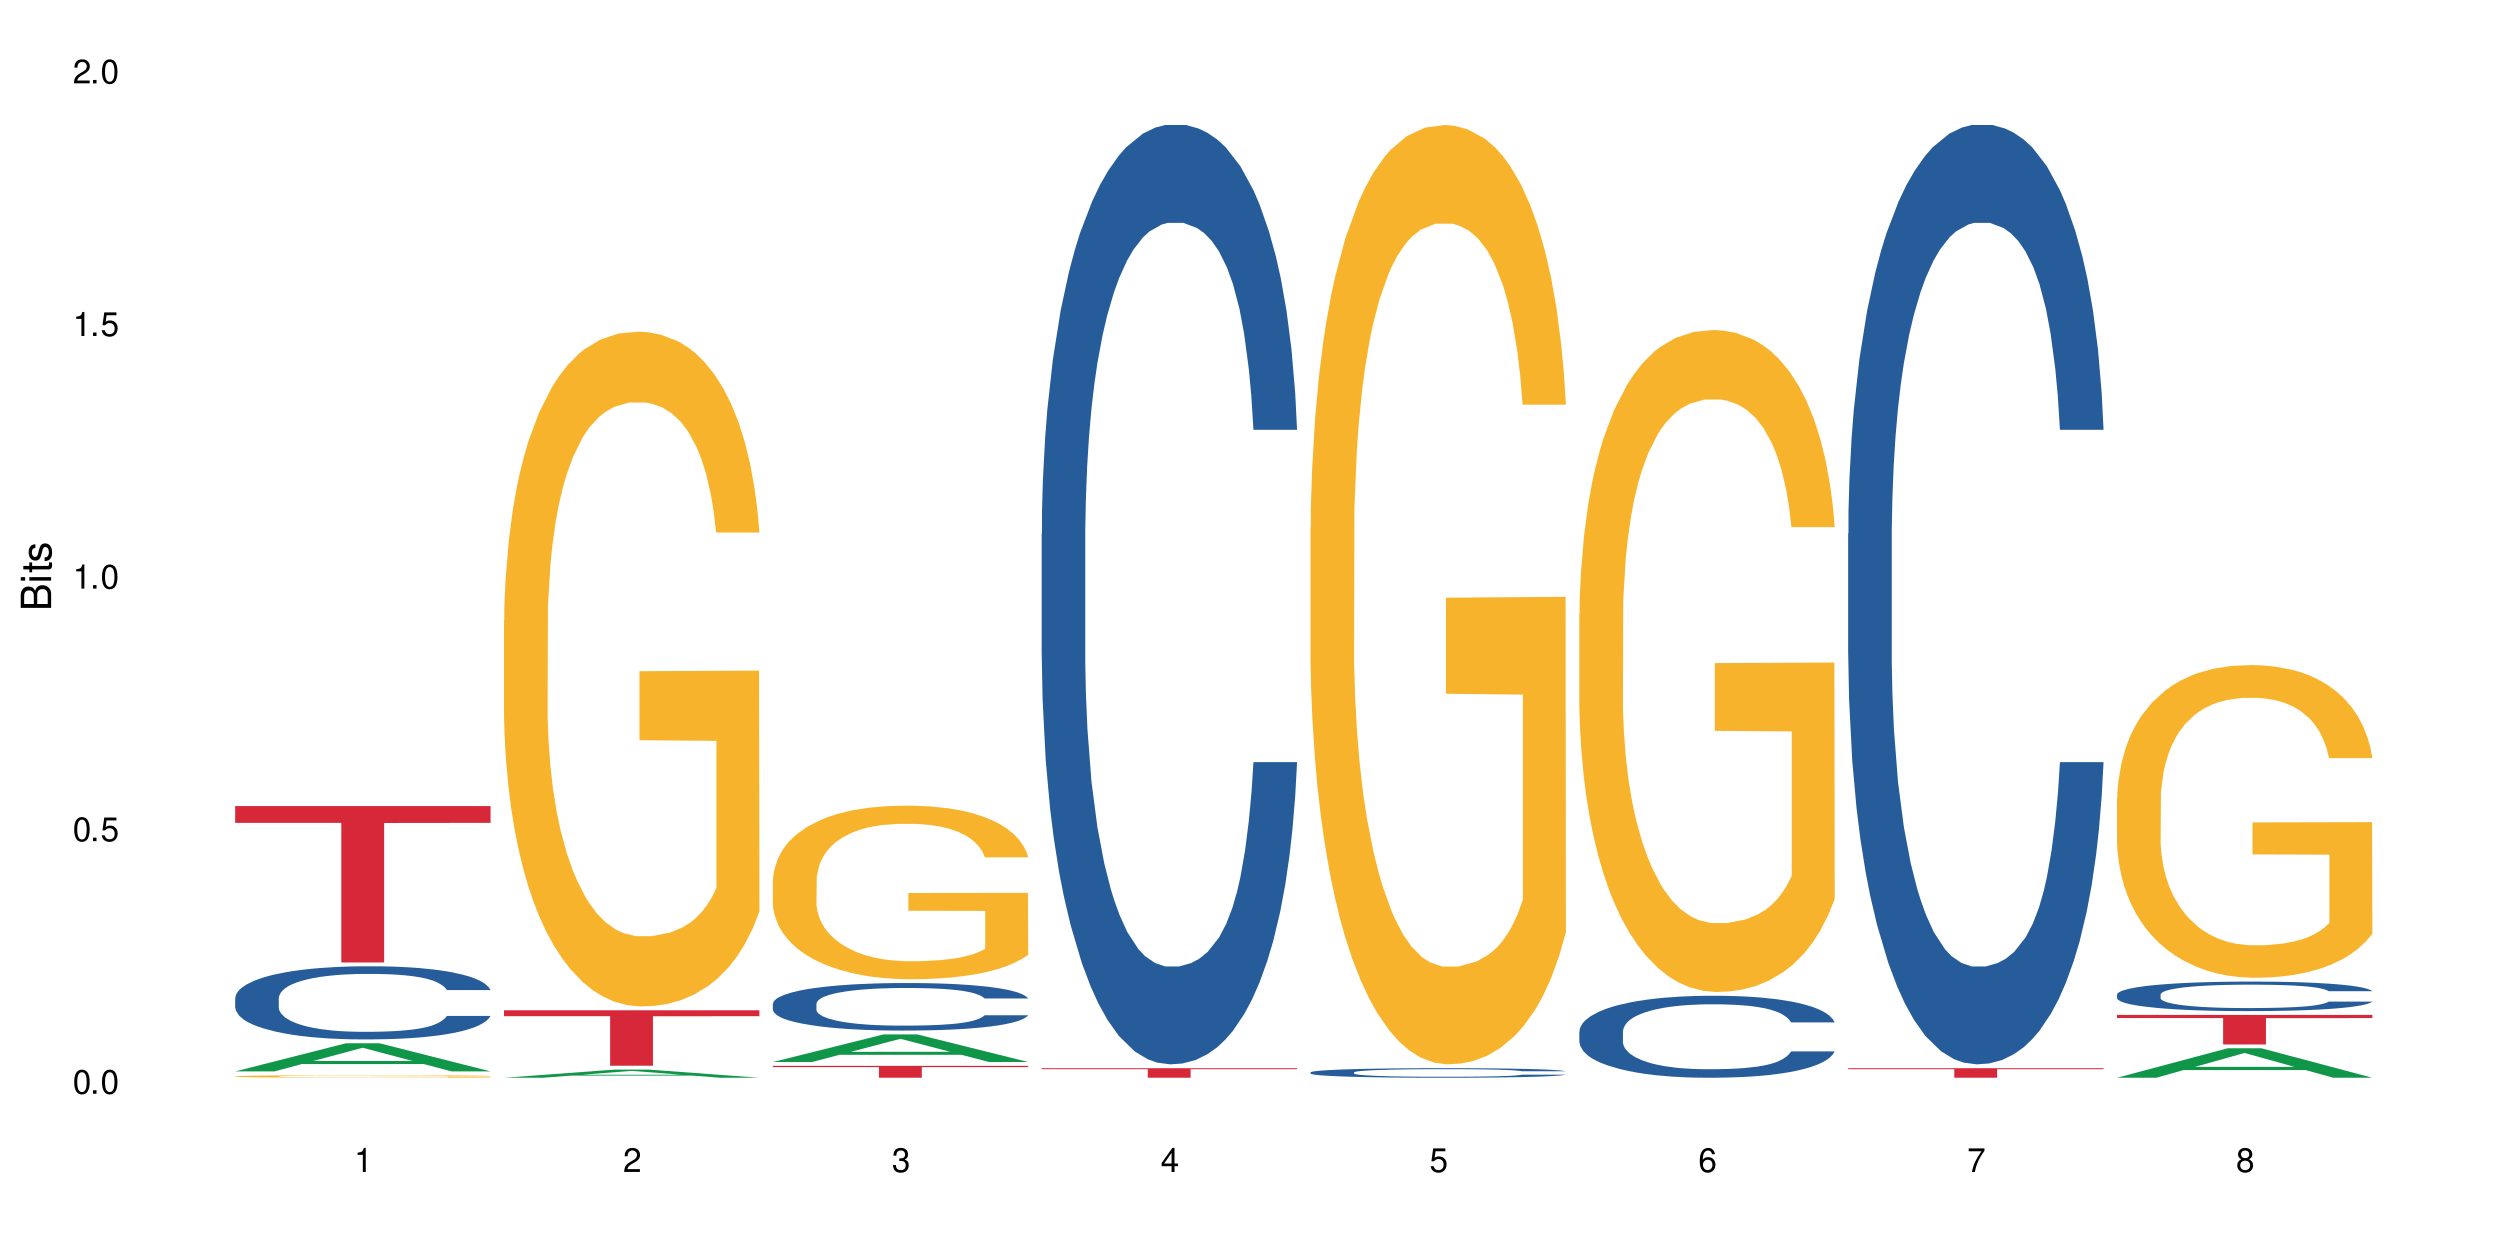 <?xml version="1.0" encoding="UTF-8"?>
<svg xmlns="http://www.w3.org/2000/svg" xmlns:xlink="http://www.w3.org/1999/xlink" width="720" height="360" viewBox="0 0 720 360">
<defs>
<g>
<g id="glyph-0-0">
</g>
<g id="glyph-0-1">
<path d="M 2.641 -6.938 C 2 -6.938 1.422 -6.656 1.078 -6.172 C 0.641 -5.562 0.406 -4.641 0.406 -3.359 C 0.406 -1.016 1.188 0.219 2.641 0.219 C 4.078 0.219 4.859 -1.016 4.859 -3.297 C 4.859 -4.641 4.656 -5.547 4.203 -6.172 C 3.844 -6.656 3.281 -6.938 2.641 -6.938 Z M 2.641 -6.188 C 3.547 -6.188 4 -5.25 4 -3.375 C 4 -1.406 3.562 -0.484 2.625 -0.484 C 1.734 -0.484 1.281 -1.438 1.281 -3.344 C 1.281 -5.25 1.734 -6.188 2.641 -6.188 Z M 2.641 -6.188 "/>
</g>
<g id="glyph-0-2">
<path d="M 1.828 -1 L 0.828 -1 L 0.828 0 L 1.828 0 Z M 1.828 -1 "/>
</g>
<g id="glyph-0-3">
<path d="M 4.562 -6.797 L 1.062 -6.797 L 0.547 -3.094 L 1.328 -3.094 C 1.719 -3.562 2.047 -3.734 2.578 -3.734 C 3.484 -3.734 4.062 -3.109 4.062 -2.094 C 4.062 -1.125 3.484 -0.531 2.578 -0.531 C 1.828 -0.531 1.375 -0.906 1.188 -1.672 L 0.328 -1.672 C 0.453 -1.109 0.547 -0.844 0.75 -0.594 C 1.125 -0.078 1.828 0.219 2.594 0.219 C 3.969 0.219 4.922 -0.781 4.922 -2.219 C 4.922 -3.562 4.031 -4.484 2.719 -4.484 C 2.25 -4.484 1.859 -4.359 1.469 -4.062 L 1.734 -5.969 L 4.562 -5.969 Z M 4.562 -6.797 "/>
</g>
<g id="glyph-0-4">
<path d="M 2.484 -4.938 L 2.484 0 L 3.328 0 L 3.328 -6.938 L 2.766 -6.938 C 2.469 -5.875 2.281 -5.734 0.984 -5.562 L 0.984 -4.938 Z M 2.484 -4.938 "/>
</g>
<g id="glyph-0-5">
<path d="M 4.859 -0.828 L 1.281 -0.828 C 1.359 -1.406 1.672 -1.781 2.5 -2.281 L 3.469 -2.828 C 4.406 -3.344 4.906 -4.062 4.906 -4.906 C 4.906 -5.484 4.672 -6.031 4.266 -6.406 C 3.859 -6.766 3.375 -6.938 2.719 -6.938 C 1.859 -6.938 1.219 -6.625 0.844 -6.031 C 0.609 -5.672 0.5 -5.234 0.484 -4.531 L 1.328 -4.531 C 1.359 -5.016 1.406 -5.281 1.531 -5.516 C 1.75 -5.938 2.188 -6.203 2.703 -6.203 C 3.469 -6.203 4.031 -5.641 4.031 -4.891 C 4.031 -4.344 3.719 -3.859 3.125 -3.516 L 2.234 -3 C 0.812 -2.172 0.406 -1.531 0.328 -0.016 L 4.859 -0.016 Z M 4.859 -0.828 "/>
</g>
<g id="glyph-0-6">
<path d="M 2.125 -3.188 L 2.578 -3.188 C 3.5 -3.188 3.984 -2.766 3.984 -1.922 C 3.984 -1.062 3.469 -0.531 2.594 -0.531 C 1.656 -0.531 1.203 -1 1.156 -2.016 L 0.312 -2.016 C 0.344 -1.453 0.438 -1.094 0.609 -0.781 C 0.953 -0.109 1.625 0.219 2.547 0.219 C 3.953 0.219 4.859 -0.625 4.859 -1.938 C 4.859 -2.828 4.516 -3.297 3.703 -3.594 C 4.344 -3.844 4.656 -4.328 4.656 -5.031 C 4.656 -6.219 3.875 -6.938 2.578 -6.938 C 1.203 -6.938 0.484 -6.172 0.453 -4.703 L 1.297 -4.703 C 1.312 -5.125 1.344 -5.359 1.453 -5.578 C 1.641 -5.969 2.062 -6.203 2.594 -6.203 C 3.344 -6.203 3.797 -5.75 3.797 -5 C 3.797 -4.516 3.609 -4.219 3.25 -4.047 C 3.016 -3.953 2.703 -3.922 2.125 -3.906 Z M 2.125 -3.188 "/>
</g>
<g id="glyph-0-7">
<path d="M 3.141 -1.672 L 3.141 0 L 3.984 0 L 3.984 -1.672 L 4.984 -1.672 L 4.984 -2.438 L 3.984 -2.438 L 3.984 -6.938 L 3.359 -6.938 L 0.266 -2.578 L 0.266 -1.672 Z M 3.141 -2.438 L 1 -2.438 L 3.141 -5.5 Z M 3.141 -2.438 "/>
</g>
<g id="glyph-0-8">
<path d="M 4.781 -5.125 C 4.609 -6.266 3.891 -6.938 2.844 -6.938 C 2.094 -6.938 1.422 -6.578 1.031 -5.953 C 0.594 -5.266 0.406 -4.422 0.406 -3.172 C 0.406 -2 0.578 -1.25 0.984 -0.641 C 1.359 -0.078 1.953 0.219 2.703 0.219 C 3.984 0.219 4.922 -0.75 4.922 -2.094 C 4.922 -3.375 4.062 -4.281 2.844 -4.281 C 2.172 -4.281 1.641 -4.031 1.281 -3.516 C 1.281 -5.234 1.828 -6.188 2.797 -6.188 C 3.391 -6.188 3.797 -5.797 3.938 -5.125 Z M 2.734 -3.531 C 3.547 -3.531 4.062 -2.953 4.062 -2.031 C 4.062 -1.156 3.484 -0.531 2.703 -0.531 C 1.922 -0.531 1.328 -1.188 1.328 -2.078 C 1.328 -2.938 1.906 -3.531 2.734 -3.531 Z M 2.734 -3.531 "/>
</g>
<g id="glyph-0-9">
<path d="M 4.984 -6.797 L 0.438 -6.797 L 0.438 -5.969 L 4.109 -5.969 C 2.5 -3.656 1.828 -2.234 1.328 0 L 2.219 0 C 2.594 -2.172 3.453 -4.047 4.984 -6.094 Z M 4.984 -6.797 "/>
</g>
<g id="glyph-0-10">
<path d="M 3.75 -3.656 C 4.469 -4.094 4.688 -4.438 4.688 -5.078 C 4.688 -6.172 3.844 -6.938 2.641 -6.938 C 1.438 -6.938 0.594 -6.172 0.594 -5.094 C 0.594 -4.438 0.812 -4.094 1.516 -3.656 C 0.734 -3.266 0.359 -2.703 0.359 -1.922 C 0.359 -0.656 1.281 0.219 2.641 0.219 C 3.984 0.219 4.922 -0.656 4.922 -1.922 C 4.922 -2.703 4.531 -3.266 3.75 -3.656 Z M 2.641 -6.188 C 3.359 -6.188 3.812 -5.75 3.812 -5.062 C 3.812 -4.406 3.344 -3.984 2.641 -3.984 C 1.922 -3.984 1.453 -4.406 1.453 -5.078 C 1.453 -5.75 1.922 -6.188 2.641 -6.188 Z M 2.641 -3.266 C 3.484 -3.266 4.062 -2.719 4.062 -1.906 C 4.062 -1.078 3.484 -0.531 2.625 -0.531 C 1.797 -0.531 1.219 -1.094 1.219 -1.906 C 1.219 -2.719 1.781 -3.266 2.641 -3.266 Z M 2.641 -3.266 "/>
</g>
<g id="glyph-1-0">
</g>
<g id="glyph-1-1">
<path d="M 0 -0.953 L 0 -4.891 C 0 -5.719 -0.234 -6.344 -0.734 -6.797 C -1.188 -7.234 -1.812 -7.469 -2.5 -7.469 C -3.547 -7.469 -4.188 -7 -4.625 -5.875 C -4.984 -6.688 -5.625 -7.094 -6.531 -7.094 C -7.172 -7.094 -7.734 -6.859 -8.141 -6.391 C -8.562 -5.922 -8.75 -5.344 -8.75 -4.5 L -8.75 -0.953 Z M -4.984 -2.062 L -7.766 -2.062 L -7.766 -4.219 C -7.766 -4.844 -7.688 -5.203 -7.453 -5.5 C -7.219 -5.812 -6.859 -5.969 -6.375 -5.969 C -5.891 -5.969 -5.531 -5.812 -5.297 -5.5 C -5.062 -5.203 -4.984 -4.844 -4.984 -4.219 Z M -0.984 -2.062 L -4 -2.062 L -4 -4.781 C -4 -5.766 -3.438 -6.359 -2.484 -6.359 C -1.547 -6.359 -0.984 -5.766 -0.984 -4.781 Z M -0.984 -2.062 "/>
</g>
<g id="glyph-1-2">
<path d="M -6.281 -1.797 L -6.281 -0.797 L 0 -0.797 L 0 -1.797 Z M -8.75 -1.797 L -8.75 -0.797 L -7.484 -0.797 L -7.484 -1.797 Z M -8.75 -1.797 "/>
</g>
<g id="glyph-1-3">
<path d="M -6.281 -3.047 L -6.281 -2.016 L -8.016 -2.016 L -8.016 -1.016 L -6.281 -1.016 L -6.281 -0.172 L -5.469 -0.172 L -5.469 -1.016 L -0.719 -1.016 C -0.078 -1.016 0.281 -1.453 0.281 -2.234 C 0.281 -2.5 0.25 -2.719 0.188 -3.047 L -0.641 -3.047 C -0.609 -2.906 -0.594 -2.766 -0.594 -2.562 C -0.594 -2.141 -0.719 -2.016 -1.156 -2.016 L -5.469 -2.016 L -5.469 -3.047 Z M -6.281 -3.047 "/>
</g>
<g id="glyph-1-4">
<path d="M -4.531 -5.25 C -5.766 -5.25 -6.469 -4.422 -6.469 -2.969 C -6.469 -1.516 -5.719 -0.562 -4.547 -0.562 C -3.562 -0.562 -3.094 -1.062 -2.734 -2.562 L -2.516 -3.484 C -2.344 -4.188 -2.094 -4.469 -1.641 -4.469 C -1.047 -4.469 -0.641 -3.875 -0.641 -3 C -0.641 -2.453 -0.797 -2 -1.062 -1.75 C -1.25 -1.594 -1.422 -1.531 -1.875 -1.469 L -1.875 -0.406 C -0.422 -0.453 0.281 -1.266 0.281 -2.922 C 0.281 -4.5 -0.5 -5.516 -1.719 -5.516 C -2.656 -5.516 -3.172 -4.984 -3.469 -3.734 L -3.703 -2.766 C -3.891 -1.953 -4.156 -1.609 -4.594 -1.609 C -5.188 -1.609 -5.547 -2.125 -5.547 -2.938 C -5.547 -3.75 -5.203 -4.172 -4.531 -4.203 Z M -4.531 -5.25 "/>
</g>
</g>
</defs>
<rect x="-72" y="-36" width="864" height="432" fill="rgb(100%, 100%, 100%)" fill-opacity="1"/>
<path fill-rule="nonzero" fill="rgb(6.275%, 58.824%, 28.235%)" fill-opacity="1" d="M 67.73 308.559 L 67.809 308.551 L 99.637 300.457 L 109.301 300.457 L 141.281 308.566 L 130.047 308.566 L 122.031 306.449 L 86.906 306.449 L 79.047 308.559 L 67.73 308.559 L 90.285 305.574 L 118.809 305.566 L 104.586 301.781 L 104.43 301.773 L 104.27 301.797 L 90.207 305.566 L 90.285 305.574 Z M 67.73 308.559 "/>
<path fill-rule="nonzero" fill="rgb(14.51%, 36.078%, 60%)" fill-opacity="1" d="M 67.73 287.461 L 67.82 287.441 L 67.82 286.98 L 68.09 286.25 L 68.719 285.324 L 69.344 284.691 L 70.961 283.555 L 73.203 282.457 L 75.535 281.609 L 77.238 281.109 L 78.766 280.727 L 82.262 280.012 L 84.504 279.648 L 86.926 279.32 L 89.887 278.992 L 92.039 278.801 L 96.883 278.492 L 100.469 278.355 L 103.25 278.301 L 109.262 278.301 L 112.848 278.375 L 115.449 278.473 L 118.32 278.625 L 120.742 278.801 L 124.957 279.223 L 128.727 279.762 L 130.43 280.07 L 133.121 280.668 L 135.184 281.246 L 136.617 281.746 L 138.234 282.457 L 139.668 283.324 L 140.746 284.305 L 141.281 285.133 L 128.727 285.133 L 128.098 284.363 L 127.379 283.766 L 126.035 282.977 L 124.688 282.418 L 122.805 281.859 L 121.102 281.496 L 118.77 281.129 L 116.707 280.898 L 114.555 280.727 L 112.488 280.609 L 108.543 280.492 L 103.969 280.492 L 102.266 280.531 L 98.766 280.688 L 96.883 280.82 L 94.191 281.09 L 92.309 281.34 L 90.066 281.727 L 88.539 282.051 L 86.656 282.555 L 85.312 282.996 L 83.785 283.633 L 82.891 284.113 L 82.082 284.652 L 81.363 285.285 L 80.828 285.961 L 80.469 286.672 L 80.289 287.363 L 80.289 290.348 L 80.469 291.039 L 80.918 291.848 L 82.082 293.023 L 83.785 294.043 L 85.762 294.852 L 87.645 295.43 L 88.719 295.699 L 90.156 296.008 L 92.398 296.391 L 95.629 296.777 L 97.512 296.93 L 100.383 297.086 L 103.34 297.16 L 107.289 297.16 L 110.785 297.086 L 113.117 296.988 L 115.539 296.832 L 118.859 296.508 L 120.922 296.199 L 122.715 295.832 L 124.062 295.469 L 124.957 295.16 L 126.305 294.562 L 127.379 293.91 L 128.188 293.234 L 128.727 292.582 L 141.281 292.582 L 140.746 293.352 L 139.938 294.102 L 139.129 294.66 L 137.875 295.332 L 136.441 295.93 L 134.375 296.602 L 132.672 297.047 L 130.43 297.527 L 128.367 297.891 L 126.125 298.219 L 122.805 298.605 L 120.652 298.797 L 118.32 298.969 L 115.539 299.125 L 112.043 299.258 L 108.273 299.336 L 104.777 299.355 L 101.008 299.316 L 98.227 299.238 L 94.551 299.066 L 89.977 298.719 L 86.656 298.355 L 84.055 297.988 L 81.812 297.605 L 79.301 297.086 L 76.074 296.238 L 74.098 295.582 L 72.754 295.043 L 71.23 294.293 L 70.152 293.621 L 68.898 292.543 L 68 291.176 L 67.73 290.117 Z M 67.73 287.461 "/>
<path fill-rule="nonzero" fill="rgb(96.863%, 70.196%, 16.863%)" fill-opacity="1" d="M 67.73 309.98 L 67.82 309.98 L 67.82 309.965 L 68.18 309.938 L 69.078 309.895 L 70.242 309.863 L 71.5 309.836 L 72.305 309.82 L 73.652 309.801 L 74.816 309.785 L 77.777 309.758 L 81.543 309.73 L 83.609 309.719 L 85.941 309.707 L 89.258 309.695 L 90.785 309.688 L 95.449 309.68 L 100.738 309.672 L 106.57 309.668 L 109.262 309.672 L 112.938 309.672 L 117.961 309.68 L 120.832 309.688 L 123.074 309.695 L 125.406 309.703 L 128.277 309.715 L 130.969 309.73 L 133.121 309.746 L 135.273 309.766 L 137.066 309.789 L 138.594 309.812 L 139.938 309.84 L 140.746 309.863 L 141.281 309.887 L 128.816 309.887 L 128.098 309.863 L 127.289 309.844 L 125.945 309.824 L 124.598 309.809 L 123.254 309.793 L 120.742 309.777 L 118.59 309.766 L 115.898 309.758 L 113.297 309.75 L 110.336 309.746 L 103.789 309.746 L 99.484 309.75 L 96.973 309.754 L 95.18 309.762 L 92.668 309.77 L 91.141 309.777 L 90.246 309.785 L 87.555 309.805 L 85.762 309.824 L 84.773 309.836 L 83.52 309.855 L 82.621 309.875 L 81.633 309.898 L 81.098 309.918 L 80.379 309.965 L 80.289 310.082 L 80.559 310.109 L 81.098 310.137 L 81.812 310.16 L 82.891 310.184 L 83.965 310.203 L 85.852 310.23 L 87.465 310.246 L 88.719 310.258 L 91.141 310.277 L 92.129 310.281 L 94.461 310.293 L 96.883 310.305 L 99.844 310.312 L 102.086 310.316 L 105.672 310.32 L 110.246 310.32 L 115.629 310.316 L 119.039 310.309 L 121.371 310.305 L 122.895 310.301 L 124.777 310.293 L 126.125 310.285 L 127.379 310.277 L 128.906 310.266 L 128.906 310.109 L 106.75 310.109 L 106.75 310.035 L 141.195 310.035 L 141.281 310.293 L 139.398 310.309 L 137.066 310.328 L 134.824 310.34 L 132.492 310.352 L 129.176 310.363 L 126.484 310.371 L 122.355 310.383 L 118.59 310.387 L 114.645 310.391 L 111.145 310.395 L 103.34 310.395 L 99.395 310.391 L 96.254 310.383 L 93.383 310.379 L 90.516 310.367 L 86.926 310.355 L 84.594 310.344 L 79.75 310.312 L 77.598 310.297 L 76.164 310.281 L 74.727 310.266 L 73.203 310.246 L 71.766 310.223 L 70.691 310.203 L 69.703 310.18 L 68.988 310.156 L 68.27 310.129 L 67.91 310.105 L 67.73 310.082 Z M 67.73 309.98 "/>
<path fill-rule="nonzero" fill="rgb(83.922%, 15.686%, 22.353%)" fill-opacity="1" d="M 67.73 232.156 L 141.281 232.156 L 141.281 236.98 L 110.629 237.02 L 110.629 277.199 L 98.297 277.199 L 98.297 237.062 L 98.117 236.98 L 67.73 236.98 Z M 67.73 232.156 "/>
<path fill-rule="nonzero" fill="rgb(6.275%, 58.824%, 28.235%)" fill-opacity="1" d="M 145.156 310.391 L 145.234 310.391 L 177.059 308.039 L 186.723 308.039 L 218.707 310.395 L 207.469 310.395 L 199.453 309.777 L 164.328 309.777 L 156.469 310.391 L 145.156 310.391 L 167.707 309.523 L 196.23 309.523 L 182.008 308.422 L 181.852 308.422 L 181.695 308.426 L 167.629 309.523 L 167.707 309.523 Z M 145.156 310.391 "/>
<path fill-rule="nonzero" fill="rgb(96.863%, 70.196%, 16.863%)" fill-opacity="1" d="M 145.156 178.754 L 145.242 178.578 L 145.242 175.027 L 145.602 167.039 L 146.5 156.035 L 147.664 146.984 L 148.922 139.887 L 149.73 136.16 L 151.074 130.836 L 152.242 126.93 L 155.199 118.945 L 158.969 111.488 L 161.031 108.297 L 163.363 105.277 L 166.684 101.906 L 168.207 100.664 L 172.871 97.824 L 178.164 96.051 L 183.992 95.516 L 186.684 95.695 L 190.363 96.402 L 195.387 98.355 L 198.254 100.133 L 200.496 101.906 L 202.828 104.215 L 205.699 107.762 L 208.391 112.023 L 210.543 116.281 L 212.695 121.605 L 214.492 127.285 L 216.016 133.496 L 217.359 140.949 L 218.168 147.164 L 218.707 153.375 L 206.238 153.375 L 205.52 147.164 L 204.715 142.371 L 203.367 136.516 L 202.023 132.254 L 200.676 128.883 L 198.164 124.27 L 196.012 121.43 L 193.32 118.945 L 190.723 117.348 L 187.762 116.281 L 185.969 115.926 L 181.211 115.926 L 176.906 117.168 L 174.395 118.59 L 172.602 120.008 L 170.09 122.672 L 168.566 124.801 L 167.668 126.219 L 164.977 131.723 L 163.184 136.691 L 162.195 140.062 L 160.941 145.387 L 160.043 150.18 L 159.059 157.277 L 158.52 162.605 L 157.801 174.672 L 157.711 206.617 L 157.98 213.363 L 158.52 220.641 L 159.238 227.027 L 160.312 233.773 L 161.391 238.918 L 163.273 245.84 L 164.887 250.457 L 166.145 253.473 L 168.566 258.266 L 169.551 259.863 L 171.883 263.055 L 174.305 265.543 L 177.266 267.672 L 179.508 268.734 L 183.098 269.625 L 187.672 269.625 L 193.055 268.559 L 196.461 267.137 L 198.793 265.719 L 200.32 264.477 L 202.203 262.523 L 203.547 260.75 L 204.805 258.797 L 206.328 255.781 L 206.328 213.363 L 184.172 213.184 L 184.172 193.309 L 218.617 193.129 L 218.707 262.523 L 216.824 267.316 L 214.492 271.93 L 212.25 275.48 L 209.918 278.496 L 206.598 281.871 L 203.906 284 L 199.781 286.484 L 196.012 288.082 L 192.066 289.145 L 188.566 289.68 L 184.441 289.855 L 180.766 289.5 L 176.816 288.438 L 173.68 287.016 L 170.809 285.242 L 167.938 282.934 L 164.352 279.207 L 162.016 276.191 L 159.594 272.461 L 157.172 268.027 L 155.02 263.234 L 153.586 259.508 L 152.152 255.246 L 150.625 249.922 L 149.191 243.891 L 148.113 238.387 L 147.129 232.176 L 146.41 226.32 L 145.691 218.332 L 145.332 211.941 L 145.156 206.441 Z M 145.156 178.754 "/>
<path fill-rule="nonzero" fill="rgb(83.922%, 15.686%, 22.353%)" fill-opacity="1" d="M 145.156 290.957 L 218.707 290.957 L 218.707 292.668 L 188.051 292.684 L 188.051 306.934 L 175.719 306.934 L 175.719 292.699 L 175.539 292.668 L 145.156 292.668 Z M 145.156 290.957 "/>
<path fill-rule="nonzero" fill="rgb(6.275%, 58.824%, 28.235%)" fill-opacity="1" d="M 222.578 305.855 L 222.656 305.848 L 254.48 297.906 L 264.148 297.906 L 296.129 305.863 L 284.895 305.863 L 276.879 303.785 L 241.75 303.785 L 233.895 305.855 L 222.578 305.855 L 245.129 302.93 L 273.656 302.922 L 259.434 299.207 L 259.273 299.199 L 259.117 299.223 L 245.051 302.922 L 245.129 302.93 Z M 222.578 305.855 "/>
<path fill-rule="nonzero" fill="rgb(14.51%, 36.078%, 60%)" fill-opacity="1" d="M 222.578 289.078 L 222.668 289.062 L 222.668 288.766 L 222.938 288.289 L 223.562 287.688 L 224.191 287.277 L 225.809 286.539 L 228.051 285.824 L 230.383 285.273 L 232.086 284.949 L 233.609 284.699 L 237.109 284.238 L 239.352 284 L 241.773 283.789 L 244.734 283.574 L 246.887 283.449 L 251.73 283.25 L 255.316 283.16 L 258.098 283.125 L 264.109 283.125 L 267.695 283.176 L 270.297 283.238 L 273.168 283.336 L 275.59 283.449 L 279.805 283.727 L 283.57 284.074 L 285.277 284.273 L 287.969 284.664 L 290.031 285.039 L 291.465 285.363 L 293.082 285.824 L 294.516 286.387 L 295.59 287.027 L 296.129 287.562 L 283.57 287.562 L 282.945 287.062 L 282.227 286.676 L 280.883 286.164 L 279.535 285.801 L 277.652 285.438 L 275.949 285.199 L 273.617 284.961 L 271.551 284.812 L 269.398 284.699 L 267.336 284.625 L 263.391 284.551 L 258.816 284.551 L 257.109 284.574 L 253.613 284.676 L 251.73 284.762 L 249.039 284.938 L 247.156 285.102 L 244.914 285.352 L 243.387 285.562 L 241.504 285.887 L 240.16 286.176 L 238.633 286.59 L 237.738 286.902 L 236.93 287.25 L 236.211 287.664 L 235.672 288.102 L 235.316 288.562 L 235.137 289.016 L 235.137 290.953 L 235.316 291.402 L 235.762 291.926 L 236.93 292.691 L 238.633 293.352 L 240.605 293.879 L 242.492 294.254 L 243.566 294.43 L 245.004 294.629 L 247.246 294.879 L 250.473 295.129 L 252.355 295.23 L 255.227 295.328 L 258.188 295.379 L 262.133 295.379 L 265.633 295.328 L 267.965 295.266 L 270.387 295.168 L 273.707 294.953 L 275.77 294.754 L 277.562 294.516 L 278.906 294.277 L 279.805 294.078 L 281.148 293.691 L 282.227 293.266 L 283.035 292.828 L 283.57 292.402 L 296.129 292.402 L 295.59 292.902 L 294.785 293.391 L 293.977 293.754 L 292.723 294.191 L 291.285 294.578 L 289.223 295.016 L 287.52 295.305 L 285.277 295.617 L 283.215 295.855 L 280.973 296.066 L 277.652 296.316 L 275.5 296.441 L 273.168 296.555 L 270.387 296.656 L 266.887 296.742 L 263.121 296.793 L 259.621 296.805 L 255.855 296.781 L 253.074 296.73 L 249.398 296.617 L 244.824 296.391 L 241.504 296.152 L 238.902 295.918 L 236.66 295.668 L 234.148 295.328 L 230.918 294.777 L 228.945 294.355 L 227.602 294.004 L 226.074 293.516 L 225 293.078 L 223.742 292.379 L 222.848 291.488 L 222.578 290.801 Z M 222.578 289.078 "/>
<path fill-rule="nonzero" fill="rgb(96.863%, 70.196%, 16.863%)" fill-opacity="1" d="M 222.578 253.438 L 222.668 253.395 L 222.668 252.48 L 223.027 250.426 L 223.922 247.594 L 225.09 245.266 L 226.344 243.438 L 227.152 242.48 L 228.496 241.109 L 229.664 240.105 L 232.625 238.051 L 236.391 236.133 L 238.453 235.312 L 240.785 234.535 L 244.105 233.668 L 245.629 233.348 L 250.293 232.617 L 255.586 232.16 L 261.418 232.023 L 264.109 232.07 L 267.785 232.25 L 272.809 232.754 L 275.68 233.211 L 277.922 233.668 L 280.254 234.262 L 283.125 235.176 L 285.816 236.27 L 287.969 237.367 L 290.121 238.734 L 291.914 240.195 L 293.438 241.797 L 294.785 243.711 L 295.59 245.312 L 296.129 246.91 L 283.66 246.91 L 282.945 245.312 L 282.137 244.078 L 280.793 242.57 L 279.445 241.477 L 278.102 240.609 L 275.59 239.422 L 273.438 238.691 L 270.746 238.051 L 268.145 237.641 L 265.184 237.367 L 263.391 237.273 L 258.637 237.273 L 254.332 237.594 L 251.82 237.961 L 250.023 238.324 L 247.512 239.008 L 245.988 239.559 L 245.094 239.922 L 242.402 241.34 L 240.605 242.617 L 239.621 243.484 L 238.363 244.855 L 237.469 246.086 L 236.48 247.914 L 235.941 249.285 L 235.227 252.387 L 235.137 260.605 L 235.406 262.344 L 235.941 264.215 L 236.66 265.859 L 237.738 267.594 L 238.812 268.918 L 240.695 270.699 L 242.312 271.887 L 243.566 272.66 L 245.988 273.895 L 246.977 274.305 L 249.309 275.129 L 251.73 275.766 L 254.691 276.316 L 256.934 276.59 L 260.52 276.816 L 265.094 276.816 L 270.477 276.543 L 273.887 276.18 L 276.219 275.812 L 277.742 275.492 L 279.625 274.992 L 280.973 274.535 L 282.227 274.031 L 283.75 273.254 L 283.75 262.344 L 261.598 262.297 L 261.598 257.184 L 296.039 257.137 L 296.129 274.992 L 294.246 276.223 L 291.914 277.41 L 289.672 278.324 L 287.34 279.102 L 284.02 279.969 L 281.328 280.516 L 277.203 281.156 L 273.438 281.566 L 269.488 281.84 L 265.992 281.977 L 261.867 282.023 L 258.188 281.93 L 254.242 281.656 L 251.102 281.293 L 248.23 280.836 L 245.359 280.242 L 241.773 279.281 L 239.441 278.508 L 237.02 277.547 L 234.598 276.406 L 232.445 275.172 L 231.008 274.215 L 229.574 273.117 L 228.051 271.75 L 226.613 270.195 L 225.539 268.781 L 224.551 267.184 L 223.832 265.676 L 223.117 263.621 L 222.758 261.977 L 222.578 260.562 Z M 222.578 253.438 "/>
<path fill-rule="nonzero" fill="rgb(83.922%, 15.686%, 22.353%)" fill-opacity="1" d="M 222.578 306.965 L 296.129 306.965 L 296.129 307.332 L 265.477 307.336 L 265.477 310.395 L 253.141 310.395 L 253.141 307.34 L 252.965 307.332 L 222.578 307.332 Z M 222.578 306.965 "/>
<path fill-rule="nonzero" fill="rgb(14.51%, 36.078%, 60%)" fill-opacity="1" d="M 300 153.711 L 300.09 153.461 L 300.09 147.527 L 300.359 138.129 L 300.988 126.262 L 301.617 118.102 L 303.23 103.508 L 305.473 89.414 L 307.805 78.535 L 309.508 72.105 L 311.035 67.16 L 314.531 58.008 L 316.773 53.309 L 319.195 49.105 L 322.156 44.902 L 324.309 42.43 L 329.152 38.473 L 332.742 36.742 L 335.52 36 L 341.531 36 L 345.117 36.988 L 347.719 38.227 L 350.59 40.203 L 353.012 42.43 L 357.227 47.871 L 360.996 54.793 L 362.699 58.75 L 365.391 66.418 L 367.453 73.836 L 368.891 80.266 L 370.504 89.414 L 371.938 100.543 L 373.016 113.152 L 373.555 123.789 L 360.996 123.789 L 360.367 113.895 L 359.648 106.23 L 358.305 96.09 L 356.961 88.918 L 355.074 81.75 L 353.371 77.051 L 351.039 72.352 L 348.977 69.383 L 346.824 67.16 L 344.762 65.676 L 340.812 64.191 L 336.238 64.191 L 334.535 64.684 L 331.035 66.664 L 329.152 68.395 L 326.461 71.855 L 324.578 75.07 L 322.336 80.016 L 320.812 84.223 L 318.926 90.652 L 317.582 96.34 L 316.059 104.5 L 315.16 110.68 L 314.352 117.605 L 313.637 125.766 L 313.098 134.422 L 312.738 143.57 L 312.559 152.473 L 312.559 190.801 L 312.738 199.703 L 313.188 210.09 L 314.352 225.176 L 316.059 238.281 L 318.031 248.668 L 319.914 256.086 L 320.992 259.547 L 322.426 263.504 L 324.668 268.449 L 327.898 273.398 L 329.781 275.375 L 332.652 277.352 L 335.609 278.344 L 339.559 278.344 L 343.055 277.352 L 345.387 276.117 L 347.809 274.141 L 351.129 269.934 L 353.191 265.977 L 354.984 261.281 L 356.332 256.582 L 357.227 252.625 L 358.574 244.957 L 359.648 236.551 L 360.457 227.895 L 360.996 219.488 L 373.555 219.488 L 373.016 229.379 L 372.207 239.023 L 371.402 246.195 L 370.145 254.852 L 368.711 262.516 L 366.645 271.172 L 364.941 276.859 L 362.699 283.043 L 360.637 287.738 L 358.395 291.945 L 355.074 296.891 L 352.922 299.363 L 350.59 301.586 L 347.809 303.566 L 344.312 305.297 L 340.543 306.285 L 337.047 306.535 L 333.277 306.039 L 330.5 305.051 L 326.82 302.824 L 322.246 298.371 L 318.926 293.676 L 316.324 288.977 L 314.082 284.031 L 311.57 277.352 L 308.344 266.473 L 306.371 258.066 L 305.023 251.141 L 303.5 241.496 L 302.422 232.84 L 301.168 218.992 L 300.27 201.438 L 300 187.836 Z M 300 153.711 "/>
<path fill-rule="nonzero" fill="rgb(83.922%, 15.686%, 22.353%)" fill-opacity="1" d="M 300 307.637 L 373.555 307.637 L 373.555 307.93 L 342.898 307.934 L 342.898 310.395 L 330.566 310.395 L 330.566 307.938 L 330.387 307.93 L 300 307.93 Z M 300 307.637 "/>
<path fill-rule="nonzero" fill="rgb(14.51%, 36.078%, 60%)" fill-opacity="1" d="M 377.426 308.836 L 377.516 308.832 L 377.516 308.773 L 377.781 308.676 L 378.41 308.555 L 379.039 308.473 L 380.652 308.324 L 382.895 308.18 L 385.227 308.07 L 386.934 308.004 L 388.457 307.953 L 391.957 307.859 L 394.199 307.812 L 396.621 307.77 L 399.578 307.727 L 401.734 307.699 L 406.574 307.66 L 410.164 307.645 L 412.945 307.637 L 418.953 307.637 L 422.543 307.645 L 425.145 307.66 L 428.016 307.68 L 430.438 307.699 L 434.652 307.758 L 438.418 307.828 L 440.125 307.867 L 442.812 307.945 L 444.879 308.02 L 446.312 308.086 L 447.926 308.18 L 449.363 308.293 L 450.438 308.422 L 450.977 308.531 L 438.418 308.531 L 437.789 308.43 L 437.074 308.352 L 435.727 308.25 L 434.383 308.176 L 432.5 308.102 L 430.793 308.055 L 428.461 308.008 L 426.398 307.977 L 424.246 307.953 L 422.184 307.938 L 418.238 307.922 L 413.664 307.922 L 411.957 307.93 L 408.461 307.949 L 406.574 307.965 L 403.887 308 L 402 308.035 L 399.758 308.086 L 398.234 308.129 L 396.352 308.191 L 395.004 308.25 L 393.48 308.336 L 392.582 308.398 L 391.777 308.469 L 391.059 308.551 L 390.52 308.641 L 390.16 308.734 L 389.98 308.824 L 389.98 309.215 L 390.16 309.305 L 390.609 309.41 L 391.777 309.566 L 393.48 309.699 L 395.453 309.805 L 397.336 309.879 L 398.414 309.914 L 399.848 309.957 L 402.09 310.008 L 405.32 310.055 L 407.203 310.078 L 410.074 310.098 L 413.035 310.105 L 416.98 310.105 L 420.48 310.098 L 422.812 310.086 L 425.234 310.062 L 428.551 310.02 L 430.613 309.98 L 432.41 309.934 L 433.754 309.887 L 434.652 309.844 L 435.996 309.766 L 437.074 309.68 L 437.879 309.594 L 438.418 309.508 L 450.977 309.508 L 450.438 309.609 L 449.633 309.707 L 448.824 309.777 L 447.566 309.867 L 446.133 309.945 L 444.07 310.035 L 442.367 310.09 L 440.125 310.156 L 438.059 310.203 L 435.816 310.246 L 432.5 310.297 L 430.348 310.32 L 428.016 310.344 L 425.234 310.363 L 421.734 310.383 L 417.969 310.391 L 414.469 310.395 L 410.703 310.391 L 407.922 310.379 L 404.242 310.355 L 399.668 310.312 L 396.352 310.262 L 393.75 310.215 L 391.508 310.164 L 388.996 310.098 L 385.766 309.984 L 383.793 309.898 L 382.449 309.828 L 380.922 309.73 L 379.848 309.645 L 378.59 309.5 L 377.695 309.324 L 377.426 309.184 Z M 377.426 308.836 "/>
<path fill-rule="nonzero" fill="rgb(96.863%, 70.196%, 16.863%)" fill-opacity="1" d="M 377.426 151.871 L 377.516 151.625 L 377.516 146.684 L 377.871 135.566 L 378.77 120.25 L 379.938 107.648 L 381.191 97.766 L 382 92.578 L 383.344 85.164 L 384.512 79.73 L 387.469 68.613 L 391.238 58.234 L 393.301 53.789 L 395.633 49.59 L 398.953 44.895 L 400.477 43.164 L 405.141 39.211 L 410.434 36.742 L 416.262 36 L 418.953 36.246 L 422.633 37.234 L 427.656 39.953 L 430.527 42.422 L 432.77 44.895 L 435.102 48.105 L 437.969 53.047 L 440.66 58.977 L 442.812 64.906 L 444.969 72.316 L 446.762 80.223 L 448.285 88.871 L 449.633 99.246 L 450.438 107.895 L 450.977 116.543 L 438.508 116.543 L 437.789 107.895 L 436.984 101.223 L 435.637 93.07 L 434.293 87.141 L 432.949 82.449 L 430.438 76.023 L 428.281 72.07 L 425.594 68.613 L 422.992 66.387 L 420.031 64.906 L 418.238 64.41 L 413.484 64.41 L 409.176 66.141 L 406.664 68.117 L 404.871 70.094 L 402.359 73.801 L 400.836 76.766 L 399.938 78.742 L 397.246 86.402 L 395.453 93.32 L 394.469 98.012 L 393.211 105.426 L 392.312 112.094 L 391.328 121.977 L 390.789 129.391 L 390.07 146.191 L 389.98 190.66 L 390.25 200.051 L 390.789 210.18 L 391.508 219.074 L 392.582 228.461 L 393.66 235.625 L 395.543 245.262 L 397.156 251.688 L 398.414 255.887 L 400.836 262.555 L 401.82 264.781 L 404.156 269.227 L 406.574 272.688 L 409.535 275.652 L 411.777 277.133 L 415.367 278.367 L 419.941 278.367 L 425.324 276.887 L 428.73 274.91 L 431.062 272.934 L 432.59 271.203 L 434.473 268.484 L 435.816 266.016 L 437.074 263.297 L 438.598 259.098 L 438.598 200.051 L 416.441 199.801 L 416.441 172.133 L 450.887 171.883 L 450.977 268.484 L 449.094 275.156 L 446.762 281.582 L 444.52 286.52 L 442.188 290.723 L 438.867 295.414 L 436.176 298.379 L 432.051 301.84 L 428.281 304.062 L 424.336 305.547 L 420.84 306.285 L 416.711 306.535 L 413.035 306.039 L 409.086 304.559 L 405.949 302.582 L 403.078 300.109 L 400.207 296.898 L 396.621 291.711 L 394.289 287.508 L 391.867 282.32 L 389.445 276.145 L 387.293 269.473 L 385.855 264.285 L 384.422 258.355 L 382.895 250.945 L 381.461 242.543 L 380.383 234.887 L 379.398 226.238 L 378.68 218.086 L 377.961 206.969 L 377.605 198.074 L 377.426 190.414 Z M 377.426 151.871 "/>
<path fill-rule="nonzero" fill="rgb(14.51%, 36.078%, 60%)" fill-opacity="1" d="M 454.848 297.062 L 454.938 297.043 L 454.938 296.523 L 455.207 295.703 L 455.836 294.668 L 456.461 293.957 L 458.078 292.684 L 460.32 291.457 L 462.652 290.508 L 464.355 289.945 L 465.879 289.516 L 469.379 288.715 L 471.621 288.305 L 474.043 287.938 L 477.004 287.574 L 479.156 287.355 L 484 287.012 L 487.586 286.859 L 490.367 286.797 L 496.379 286.797 L 499.965 286.883 L 502.566 286.988 L 505.438 287.164 L 507.859 287.355 L 512.074 287.832 L 515.844 288.434 L 517.547 288.781 L 520.238 289.449 L 522.301 290.098 L 523.734 290.656 L 525.352 291.457 L 526.785 292.426 L 527.863 293.527 L 528.398 294.453 L 515.844 294.453 L 515.215 293.59 L 514.496 292.922 L 513.152 292.039 L 511.805 291.414 L 509.922 290.785 L 508.219 290.375 L 505.887 289.969 L 503.824 289.707 L 501.672 289.516 L 499.605 289.383 L 495.66 289.254 L 491.086 289.254 L 489.383 289.297 L 485.883 289.473 L 484 289.621 L 481.309 289.922 L 479.426 290.203 L 477.184 290.637 L 475.656 291.004 L 473.773 291.562 L 472.43 292.059 L 470.902 292.77 L 470.008 293.309 L 469.199 293.914 L 468.48 294.625 L 467.945 295.383 L 467.586 296.18 L 467.406 296.957 L 467.406 300.301 L 467.586 301.074 L 468.035 301.98 L 469.199 303.297 L 470.902 304.441 L 472.879 305.348 L 474.762 305.992 L 475.836 306.297 L 477.273 306.641 L 479.516 307.074 L 482.742 307.504 L 484.629 307.676 L 487.496 307.848 L 490.457 307.934 L 494.406 307.934 L 497.902 307.848 L 500.234 307.742 L 502.656 307.57 L 505.977 307.203 L 508.039 306.855 L 509.832 306.445 L 511.18 306.035 L 512.074 305.691 L 513.422 305.023 L 514.496 304.289 L 515.305 303.535 L 515.844 302.801 L 528.398 302.801 L 527.863 303.664 L 527.055 304.504 L 526.246 305.133 L 524.992 305.887 L 523.555 306.555 L 521.492 307.309 L 519.789 307.805 L 517.547 308.344 L 515.484 308.754 L 513.242 309.121 L 509.922 309.555 L 507.77 309.77 L 505.438 309.965 L 502.656 310.137 L 499.16 310.285 L 495.391 310.371 L 491.895 310.395 L 488.125 310.352 L 485.344 310.266 L 481.668 310.07 L 477.094 309.684 L 473.773 309.273 L 471.172 308.863 L 468.93 308.43 L 466.418 307.848 L 463.191 306.898 L 461.215 306.168 L 459.871 305.562 L 458.348 304.723 L 457.27 303.965 L 456.016 302.758 L 455.117 301.227 L 454.848 300.039 Z M 454.848 297.062 "/>
<path fill-rule="nonzero" fill="rgb(96.863%, 70.196%, 16.863%)" fill-opacity="1" d="M 454.848 176.703 L 454.938 176.527 L 454.938 173.047 L 455.297 165.211 L 456.191 154.414 L 457.359 145.535 L 458.613 138.57 L 459.422 134.914 L 460.77 129.691 L 461.934 125.859 L 464.895 118.027 L 468.66 110.715 L 470.723 107.578 L 473.055 104.621 L 476.375 101.312 L 477.898 100.094 L 482.562 97.309 L 487.855 95.566 L 493.688 95.043 L 496.379 95.219 L 500.055 95.914 L 505.078 97.828 L 507.949 99.57 L 510.191 101.312 L 512.523 103.574 L 515.395 107.059 L 518.086 111.234 L 520.238 115.414 L 522.391 120.637 L 524.184 126.211 L 525.711 132.305 L 527.055 139.617 L 527.863 145.711 L 528.398 151.805 L 515.934 151.805 L 515.215 145.711 L 514.406 141.008 L 513.062 135.262 L 511.715 131.086 L 510.371 127.777 L 507.859 123.25 L 505.707 120.465 L 503.016 118.027 L 500.414 116.461 L 497.453 115.414 L 495.66 115.066 L 490.906 115.066 L 486.602 116.285 L 484.09 117.68 L 482.297 119.07 L 479.785 121.684 L 478.258 123.773 L 477.363 125.164 L 474.672 130.562 L 472.879 135.438 L 471.891 138.746 L 470.633 143.969 L 469.738 148.668 L 468.75 155.633 L 468.211 160.855 L 467.496 172.695 L 467.406 204.035 L 467.676 210.652 L 468.211 217.793 L 468.93 224.059 L 470.008 230.676 L 471.082 235.723 L 472.965 242.516 L 474.582 247.043 L 475.836 250 L 478.258 254.703 L 479.246 256.27 L 481.578 259.402 L 484 261.84 L 486.961 263.93 L 489.203 264.977 L 492.789 265.844 L 497.363 265.844 L 502.746 264.801 L 506.156 263.406 L 508.488 262.016 L 510.012 260.797 L 511.895 258.883 L 513.242 257.141 L 514.496 255.227 L 516.023 252.266 L 516.023 210.652 L 493.867 210.48 L 493.867 190.977 L 528.309 190.805 L 528.398 258.883 L 526.516 263.582 L 524.184 268.109 L 521.941 271.59 L 519.609 274.551 L 516.289 277.859 L 513.602 279.949 L 509.473 282.387 L 505.707 283.953 L 501.758 284.996 L 498.262 285.52 L 494.137 285.695 L 490.457 285.348 L 486.512 284.301 L 483.371 282.91 L 480.5 281.168 L 477.633 278.902 L 474.043 275.246 L 471.711 272.289 L 469.289 268.633 L 466.867 264.277 L 464.715 259.578 L 463.281 255.922 L 461.844 251.742 L 460.32 246.52 L 458.883 240.602 L 457.809 235.203 L 456.82 229.109 L 456.102 223.363 L 455.387 215.527 L 455.027 209.262 L 454.848 203.863 Z M 454.848 176.703 "/>
<path fill-rule="nonzero" fill="rgb(14.51%, 36.078%, 60%)" fill-opacity="1" d="M 532.27 153.711 L 532.359 153.461 L 532.359 147.527 L 532.629 138.129 L 533.258 126.262 L 533.887 118.102 L 535.5 103.508 L 537.742 89.414 L 540.074 78.535 L 541.777 72.105 L 543.305 67.16 L 546.801 58.008 L 549.043 53.309 L 551.465 49.105 L 554.426 44.902 L 556.578 42.43 L 561.422 38.473 L 565.012 36.742 L 567.793 36 L 573.801 36 L 577.391 36.988 L 579.992 38.227 L 582.859 40.203 L 585.281 42.43 L 589.5 47.871 L 593.266 54.793 L 594.969 58.75 L 597.66 66.418 L 599.723 73.836 L 601.16 80.266 L 602.773 89.414 L 604.207 100.543 L 605.285 113.152 L 605.824 123.789 L 593.266 123.789 L 592.637 113.895 L 591.922 106.23 L 590.574 96.09 L 589.23 88.918 L 587.344 81.75 L 585.641 77.051 L 583.309 72.352 L 581.246 69.383 L 579.094 67.16 L 577.031 65.676 L 573.082 64.191 L 568.508 64.191 L 566.805 64.684 L 563.305 66.664 L 561.422 68.395 L 558.73 71.855 L 556.848 75.07 L 554.605 80.016 L 553.082 84.223 L 551.199 90.652 L 549.852 96.34 L 548.328 104.5 L 547.43 110.68 L 546.621 117.605 L 545.906 125.766 L 545.367 134.422 L 545.008 143.57 L 544.828 152.473 L 544.828 190.801 L 545.008 199.703 L 545.457 210.09 L 546.621 225.176 L 548.328 238.281 L 550.301 248.668 L 552.184 256.086 L 553.262 259.547 L 554.695 263.504 L 556.938 268.449 L 560.168 273.398 L 562.051 275.375 L 564.922 277.352 L 567.883 278.344 L 571.828 278.344 L 575.324 277.352 L 577.656 276.117 L 580.078 274.141 L 583.398 269.934 L 585.461 265.977 L 587.254 261.281 L 588.602 256.582 L 589.5 252.625 L 590.844 244.957 L 591.922 236.551 L 592.727 227.895 L 593.266 219.488 L 605.824 219.488 L 605.285 229.379 L 604.477 239.023 L 603.672 246.195 L 602.414 254.852 L 600.98 262.516 L 598.918 271.172 L 597.211 276.859 L 594.969 283.043 L 592.906 287.738 L 590.664 291.945 L 587.344 296.891 L 585.191 299.363 L 582.859 301.586 L 580.078 303.566 L 576.582 305.297 L 572.816 306.285 L 569.316 306.535 L 565.551 306.039 L 562.77 305.051 L 559.09 302.824 L 554.516 298.371 L 551.199 293.676 L 548.598 288.977 L 546.355 284.031 L 543.844 277.352 L 540.613 266.473 L 538.641 258.066 L 537.293 251.141 L 535.77 241.496 L 534.691 232.84 L 533.438 218.992 L 532.539 201.438 L 532.27 187.836 Z M 532.27 153.711 "/>
<path fill-rule="nonzero" fill="rgb(83.922%, 15.686%, 22.353%)" fill-opacity="1" d="M 532.27 307.637 L 605.824 307.637 L 605.824 307.93 L 575.168 307.934 L 575.168 310.395 L 562.836 310.395 L 562.836 307.938 L 562.656 307.93 L 532.27 307.93 Z M 532.27 307.637 "/>
<path fill-rule="nonzero" fill="rgb(6.275%, 58.824%, 28.235%)" fill-opacity="1" d="M 609.695 310.387 L 609.773 310.379 L 641.598 301.898 L 651.266 301.898 L 683.246 310.395 L 672.008 310.395 L 663.996 308.176 L 628.867 308.176 L 621.012 310.387 L 609.695 310.387 L 632.246 307.258 L 660.773 307.25 L 646.551 303.289 L 646.391 303.277 L 646.234 303.305 L 632.168 307.25 L 632.246 307.258 Z M 609.695 310.387 "/>
<path fill-rule="nonzero" fill="rgb(14.51%, 36.078%, 60%)" fill-opacity="1" d="M 609.695 286.402 L 609.785 286.395 L 609.785 286.207 L 610.055 285.914 L 610.68 285.539 L 611.309 285.285 L 612.922 284.824 L 615.164 284.383 L 617.5 284.039 L 619.203 283.84 L 620.727 283.684 L 624.227 283.395 L 626.469 283.25 L 628.891 283.117 L 631.852 282.984 L 634.004 282.906 L 638.848 282.781 L 642.434 282.73 L 645.215 282.707 L 651.223 282.707 L 654.812 282.738 L 657.414 282.773 L 660.285 282.836 L 662.707 282.906 L 666.922 283.078 L 670.688 283.297 L 672.395 283.418 L 675.086 283.66 L 677.148 283.895 L 678.582 284.094 L 680.195 284.383 L 681.633 284.73 L 682.707 285.129 L 683.246 285.461 L 670.688 285.461 L 670.062 285.152 L 669.344 284.91 L 667.996 284.594 L 666.652 284.367 L 664.77 284.141 L 663.066 283.996 L 660.734 283.848 L 658.668 283.754 L 656.516 283.684 L 654.453 283.637 L 650.508 283.59 L 645.934 283.59 L 644.227 283.605 L 640.73 283.668 L 638.848 283.723 L 636.156 283.832 L 634.273 283.934 L 632.027 284.086 L 630.504 284.219 L 628.621 284.422 L 627.273 284.602 L 625.75 284.855 L 624.852 285.051 L 624.047 285.27 L 623.328 285.523 L 622.789 285.797 L 622.43 286.082 L 622.254 286.363 L 622.254 287.566 L 622.43 287.848 L 622.879 288.172 L 624.047 288.645 L 625.75 289.059 L 627.723 289.383 L 629.605 289.617 L 630.684 289.727 L 632.117 289.848 L 634.363 290.004 L 637.59 290.16 L 639.473 290.223 L 642.344 290.285 L 645.305 290.316 L 649.25 290.316 L 652.75 290.285 L 655.082 290.246 L 657.504 290.184 L 660.82 290.051 L 662.887 289.926 L 664.68 289.781 L 666.023 289.633 L 666.922 289.508 L 668.266 289.266 L 669.344 289.004 L 670.152 288.73 L 670.688 288.469 L 683.246 288.469 L 682.707 288.777 L 681.902 289.082 L 681.094 289.305 L 679.84 289.578 L 678.402 289.816 L 676.34 290.09 L 674.637 290.27 L 672.395 290.461 L 670.332 290.609 L 668.086 290.742 L 664.77 290.898 L 662.617 290.977 L 660.285 291.047 L 657.504 291.105 L 654.004 291.16 L 650.238 291.191 L 646.738 291.199 L 642.973 291.184 L 640.191 291.152 L 636.516 291.082 L 631.941 290.945 L 628.621 290.797 L 626.02 290.648 L 623.777 290.492 L 621.266 290.285 L 618.035 289.941 L 616.062 289.68 L 614.719 289.461 L 613.191 289.156 L 612.117 288.887 L 610.859 288.453 L 609.965 287.898 L 609.695 287.473 Z M 609.695 286.402 "/>
<path fill-rule="nonzero" fill="rgb(96.863%, 70.196%, 16.863%)" fill-opacity="1" d="M 609.695 230.113 L 609.785 230.031 L 609.785 228.383 L 610.145 224.684 L 611.039 219.582 L 612.207 215.387 L 613.461 212.098 L 614.27 210.371 L 615.613 207.902 L 616.781 206.094 L 619.742 202.391 L 623.508 198.938 L 625.57 197.457 L 627.902 196.059 L 631.223 194.496 L 632.746 193.918 L 637.41 192.602 L 642.703 191.781 L 648.535 191.535 L 651.223 191.617 L 654.902 191.945 L 659.926 192.852 L 662.797 193.672 L 665.039 194.496 L 667.371 195.562 L 670.242 197.211 L 672.93 199.184 L 675.086 201.156 L 677.238 203.625 L 679.031 206.258 L 680.555 209.137 L 681.902 212.59 L 682.707 215.469 L 683.246 218.348 L 670.777 218.348 L 670.062 215.469 L 669.254 213.25 L 667.91 210.535 L 666.562 208.562 L 665.219 206.996 L 662.707 204.859 L 660.555 203.543 L 657.863 202.391 L 655.262 201.652 L 652.301 201.156 L 650.508 200.992 L 645.754 200.992 L 641.449 201.57 L 638.938 202.227 L 637.141 202.887 L 634.629 204.117 L 633.105 205.105 L 632.207 205.766 L 629.52 208.312 L 627.723 210.617 L 626.738 212.18 L 625.48 214.648 L 624.586 216.867 L 623.598 220.16 L 623.059 222.625 L 622.344 228.219 L 622.254 243.027 L 622.52 246.152 L 623.059 249.523 L 623.777 252.484 L 624.852 255.609 L 625.93 257.996 L 627.812 261.203 L 629.43 263.344 L 630.684 264.742 L 633.105 266.961 L 634.094 267.703 L 636.426 269.184 L 638.848 270.336 L 641.805 271.32 L 644.047 271.816 L 647.637 272.227 L 652.211 272.227 L 657.594 271.734 L 661 271.074 L 663.332 270.418 L 664.859 269.84 L 666.742 268.938 L 668.086 268.113 L 669.344 267.207 L 670.867 265.809 L 670.867 246.152 L 648.715 246.07 L 648.715 236.855 L 683.156 236.773 L 683.246 268.938 L 681.363 271.156 L 679.031 273.297 L 676.789 274.941 L 674.457 276.34 L 671.137 277.902 L 668.445 278.891 L 664.32 280.039 L 660.555 280.781 L 656.605 281.273 L 653.109 281.52 L 648.98 281.602 L 645.305 281.438 L 641.359 280.945 L 638.219 280.289 L 635.348 279.465 L 632.477 278.395 L 628.891 276.668 L 626.559 275.27 L 624.137 273.543 L 621.715 271.484 L 619.562 269.266 L 618.125 267.539 L 616.691 265.562 L 615.164 263.098 L 613.73 260.301 L 612.656 257.75 L 611.668 254.871 L 610.949 252.156 L 610.234 248.453 L 609.875 245.492 L 609.695 242.945 Z M 609.695 230.113 "/>
<path fill-rule="nonzero" fill="rgb(83.922%, 15.686%, 22.353%)" fill-opacity="1" d="M 609.695 292.301 L 683.246 292.301 L 683.246 293.211 L 652.594 293.219 L 652.594 300.797 L 640.258 300.797 L 640.258 293.227 L 640.082 293.211 L 609.695 293.211 Z M 609.695 292.301 "/>
<g fill="rgb(0%, 0%, 0%)" fill-opacity="1">
<use xlink:href="#glyph-0-1" x="20.965" y="314.993"/>
<use xlink:href="#glyph-0-2" x="25.965" y="314.993"/>
<use xlink:href="#glyph-0-1" x="28.965" y="314.993"/>
</g>
<g fill="rgb(0%, 0%, 0%)" fill-opacity="1">
<use xlink:href="#glyph-0-1" x="20.965" y="242.251"/>
<use xlink:href="#glyph-0-2" x="25.965" y="242.251"/>
<use xlink:href="#glyph-0-3" x="28.965" y="242.251"/>
</g>
<g fill="rgb(0%, 0%, 0%)" fill-opacity="1">
<use xlink:href="#glyph-0-4" x="20.965" y="169.509"/>
<use xlink:href="#glyph-0-2" x="25.965" y="169.509"/>
<use xlink:href="#glyph-0-1" x="28.965" y="169.509"/>
</g>
<g fill="rgb(0%, 0%, 0%)" fill-opacity="1">
<use xlink:href="#glyph-0-4" x="20.965" y="96.767"/>
<use xlink:href="#glyph-0-2" x="25.965" y="96.767"/>
<use xlink:href="#glyph-0-3" x="28.965" y="96.767"/>
</g>
<g fill="rgb(0%, 0%, 0%)" fill-opacity="1">
<use xlink:href="#glyph-0-5" x="20.965" y="24.024"/>
<use xlink:href="#glyph-0-2" x="25.965" y="24.024"/>
<use xlink:href="#glyph-0-1" x="28.965" y="24.024"/>
</g>
<g fill="rgb(0%, 0%, 0%)" fill-opacity="1">
<use xlink:href="#glyph-0-4" x="102.008" y="337.532"/>
</g>
<g fill="rgb(0%, 0%, 0%)" fill-opacity="1">
<use xlink:href="#glyph-0-5" x="179.43" y="337.532"/>
</g>
<g fill="rgb(0%, 0%, 0%)" fill-opacity="1">
<use xlink:href="#glyph-0-6" x="256.855" y="337.532"/>
</g>
<g fill="rgb(0%, 0%, 0%)" fill-opacity="1">
<use xlink:href="#glyph-0-7" x="334.277" y="337.532"/>
</g>
<g fill="rgb(0%, 0%, 0%)" fill-opacity="1">
<use xlink:href="#glyph-0-3" x="411.699" y="337.532"/>
</g>
<g fill="rgb(0%, 0%, 0%)" fill-opacity="1">
<use xlink:href="#glyph-0-8" x="489.125" y="337.532"/>
</g>
<g fill="rgb(0%, 0%, 0%)" fill-opacity="1">
<use xlink:href="#glyph-0-9" x="566.547" y="337.532"/>
</g>
<g fill="rgb(0%, 0%, 0%)" fill-opacity="1">
<use xlink:href="#glyph-0-10" x="643.969" y="337.532"/>
</g>
<g fill="rgb(0%, 0%, 0%)" fill-opacity="1">
<use xlink:href="#glyph-1-1" x="14.725" y="176.012"/>
<use xlink:href="#glyph-1-2" x="14.725" y="168.012"/>
<use xlink:href="#glyph-1-3" x="14.725" y="165.012"/>
<use xlink:href="#glyph-1-4" x="14.725" y="162.012"/>
</g>
</svg>
